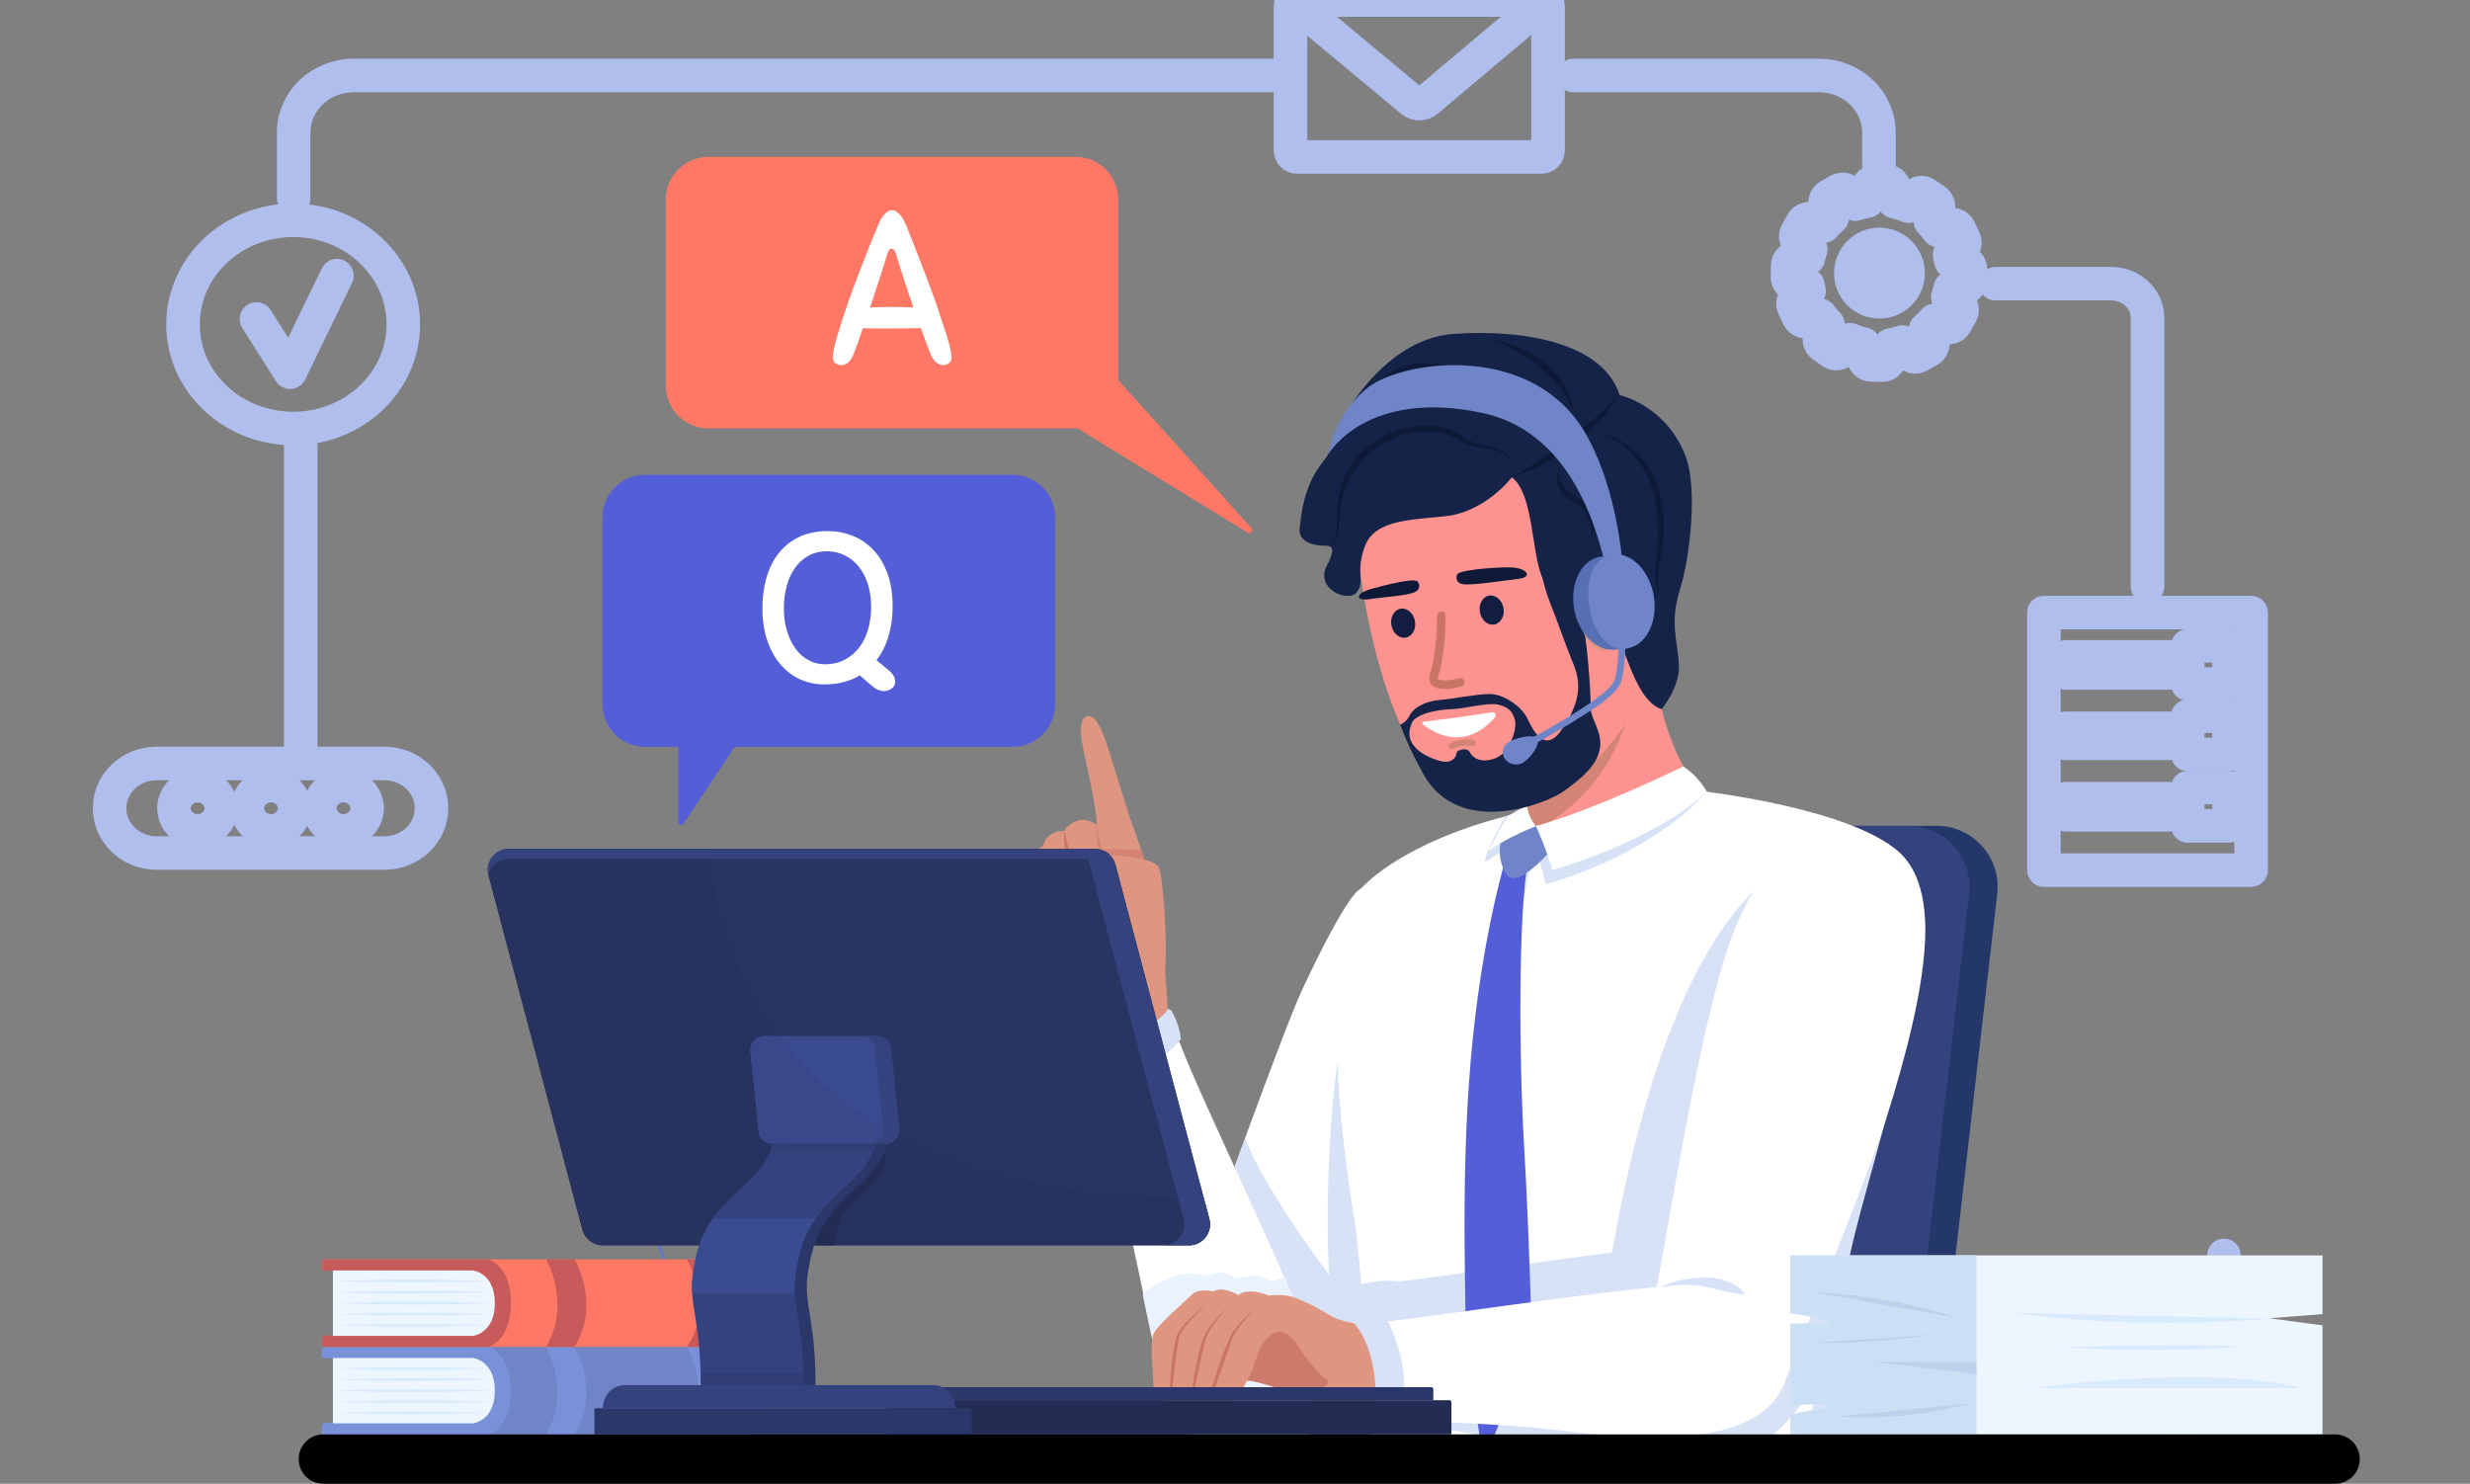 <svg width="586" height="352" viewBox="0 0 586 352" fill="none" xmlns="http://www.w3.org/2000/svg">
<rect x="0" y="0" width="586" height="352" fill="#808080" stroke="none"/>
<g clip-path="url(#clip0_669_4419)">
<path fill-rule="evenodd" clip-rule="evenodd" d="M365.749 37.229H307.682C306.844 37.229 306.169 36.553 306.169 35.715V1.513C306.169 0.676 306.844 0 307.682 0H365.749C366.587 0 367.262 0.676 367.262 1.513V35.715C367.262 36.553 366.587 37.229 365.749 37.229Z" stroke="#AFBEED" stroke-width="7.959" stroke-miterlimit="10" stroke-linecap="round" stroke-linejoin="round"/>
<path d="M307.362 0.976L334.931 23.927C335.969 24.796 337.498 24.796 338.536 23.927L365.83 0.953" stroke="#AFBEED" stroke-width="7.959" stroke-miterlimit="10" stroke-linecap="round" stroke-linejoin="round"/>
<path fill-rule="evenodd" clip-rule="evenodd" d="M95.684 76.961C95.684 90.606 83.986 101.661 69.548 101.661C55.12 101.661 43.421 90.606 43.421 76.961C43.421 63.317 55.12 52.262 69.548 52.262C83.986 52.262 95.684 63.317 95.684 76.961Z" stroke="#AFBEED" stroke-width="7.959" stroke-miterlimit="10" stroke-linecap="round" stroke-linejoin="round"/>
<path d="M60.842 75.677L68.82 88.299L79.934 65.389" stroke="#AFBEED" stroke-width="7.959" stroke-miterlimit="10" stroke-linecap="round" stroke-linejoin="round"/>
<path fill-rule="evenodd" clip-rule="evenodd" d="M91.238 202.37H37.128C30.988 202.37 26 197.619 26 191.751C26 185.882 30.988 181.131 37.128 181.131H91.238C97.391 181.131 102.366 185.882 102.366 191.751C102.366 197.619 97.391 202.37 91.238 202.37Z" stroke="#AFBEED" stroke-width="7.959" stroke-miterlimit="10" stroke-linecap="round" stroke-linejoin="round"/>
<path fill-rule="evenodd" clip-rule="evenodd" d="M69.911 191.75C69.911 194.707 67.403 197.12 64.307 197.12C61.203 197.12 58.694 194.707 58.694 191.75C58.694 188.782 61.203 186.381 64.307 186.381C67.403 186.381 69.911 188.782 69.911 191.75Z" stroke="#AFBEED" stroke-width="7.959" stroke-miterlimit="10" stroke-linecap="round" stroke-linejoin="round"/>
<path fill-rule="evenodd" clip-rule="evenodd" d="M52.49 191.75C52.49 194.707 49.972 197.12 46.882 197.12C43.791 197.12 41.273 194.707 41.273 191.75C41.273 188.782 43.791 186.381 46.882 186.381C49.972 186.381 52.49 188.782 52.49 191.75Z" stroke="#AFBEED" stroke-width="7.959" stroke-miterlimit="10" stroke-linecap="round" stroke-linejoin="round"/>
<path fill-rule="evenodd" clip-rule="evenodd" d="M87.093 191.75C87.093 194.707 84.585 197.12 81.489 197.12C78.385 197.12 75.876 194.707 75.876 191.75C75.876 188.782 78.385 186.381 81.489 186.381C84.585 186.381 87.093 188.782 87.093 191.75Z" stroke="#AFBEED" stroke-width="7.959" stroke-miterlimit="10" stroke-linecap="round" stroke-linejoin="round"/>
<path fill-rule="evenodd" clip-rule="evenodd" d="M534.075 206.427H484.914V145.334H534.075V206.427Z" stroke="#AFBEED" stroke-width="7.959" stroke-miterlimit="10" stroke-linecap="round" stroke-linejoin="round"/>
<path fill-rule="evenodd" clip-rule="evenodd" d="M528.824 162.277H519.04V153.209H528.824V162.277Z" stroke="#AFBEED" stroke-width="7.959" stroke-miterlimit="10" stroke-linecap="round" stroke-linejoin="round"/>
<path fill-rule="evenodd" clip-rule="evenodd" d="M514.506 159.652H490.164V155.834H514.506V159.652Z" stroke="#AFBEED" stroke-width="7.959" stroke-miterlimit="10" stroke-linecap="round" stroke-linejoin="round"/>
<path fill-rule="evenodd" clip-rule="evenodd" d="M528.824 178.983H519.04V169.914H528.824V178.983Z" stroke="#AFBEED" stroke-width="7.959" stroke-miterlimit="10" stroke-linecap="round" stroke-linejoin="round"/>
<path fill-rule="evenodd" clip-rule="evenodd" d="M514.506 176.357H490.164V172.777H514.506V176.357Z" stroke="#AFBEED" stroke-width="7.959" stroke-miterlimit="10" stroke-linecap="round" stroke-linejoin="round"/>
<path fill-rule="evenodd" clip-rule="evenodd" d="M528.824 195.928H519.04V186.859H528.824V195.928Z" stroke="#AFBEED" stroke-width="7.959" stroke-miterlimit="10" stroke-linecap="round" stroke-linejoin="round"/>
<path fill-rule="evenodd" clip-rule="evenodd" d="M514.506 193.301H490.164V189.482H514.506V193.301Z" stroke="#AFBEED" stroke-width="7.959" stroke-miterlimit="10" stroke-linecap="round" stroke-linejoin="round"/>
<path fill-rule="evenodd" clip-rule="evenodd" d="M446.613 86.629C446.599 86.629 446.582 86.629 446.568 86.629L443.843 86.56C443.365 86.549 442.919 86.342 442.59 85.999C442.258 85.643 442.077 85.184 442.086 84.691L442.167 81.653C441.039 81.401 439.943 81.045 438.896 80.575L437.184 83.098C436.91 83.499 436.5 83.774 436.02 83.866C435.555 83.958 435.063 83.855 434.664 83.579L432.428 82.043C431.607 81.481 431.393 80.346 431.951 79.52L433.684 76.964C433.023 76.31 432.419 75.588 431.882 74.831L429.099 76.138C428.655 76.345 428.164 76.368 427.708 76.196C427.264 76.035 426.899 75.703 426.694 75.255L425.541 72.79C425.336 72.343 425.314 71.85 425.484 71.391C425.644 70.945 425.975 70.578 426.419 70.371L429.202 69.064C429.08 68.583 428.977 68.097 428.894 67.608L425.827 67.539C424.823 67.516 424.038 66.691 424.059 65.682L424.116 62.953C424.14 61.956 424.971 61.153 425.963 61.176L429.02 61.245C429.168 60.545 429.362 59.846 429.591 59.17L426.932 57.645C426.51 57.404 426.214 57.014 426.09 56.544C425.963 56.074 426.021 55.592 426.259 55.168L427.605 52.795C427.846 52.371 428.233 52.072 428.701 51.946C429.168 51.82 429.646 51.878 430.068 52.118L432.703 53.632C433.318 52.91 433.979 52.233 434.698 51.614L433.204 48.965C432.715 48.094 433.023 46.982 433.889 46.489L436.249 45.147C436.671 44.907 437.161 44.849 437.628 44.975C438.096 45.102 438.485 45.411 438.712 45.835L440.182 48.438C441.117 48.117 442.077 47.865 443.046 47.704L443.124 44.723C443.148 43.726 443.981 42.935 444.983 42.958L447.697 43.026C448.176 43.038 448.62 43.233 448.952 43.588C449.293 43.944 449.465 44.402 449.453 44.884L449.374 47.83C450.525 48.071 451.642 48.438 452.715 48.908L454.357 46.477C454.629 46.076 455.04 45.812 455.52 45.721C455.999 45.629 456.477 45.732 456.877 46.007L459.111 47.544C459.944 48.106 460.149 49.24 459.591 50.066L457.961 52.474C458.643 53.162 459.271 53.895 459.829 54.675L462.452 53.448C463.354 53.024 464.426 53.414 464.848 54.32L465.998 56.796C466.421 57.702 466.032 58.791 465.132 59.215L462.521 60.442C462.65 60.947 462.758 61.459 462.841 61.979L465.724 62.047C466.204 62.047 466.648 62.254 466.979 62.598C467.321 62.953 467.492 63.412 467.492 63.893L467.423 66.633C467.414 67.62 466.602 68.411 465.621 68.411C465.607 68.411 465.595 68.411 465.588 68.411L462.691 68.342C462.533 69.064 462.338 69.786 462.087 70.497L464.607 71.942C465.03 72.183 465.325 72.573 465.452 73.043C465.588 73.501 465.519 73.994 465.28 74.418L463.934 76.792C463.445 77.663 462.338 77.961 461.471 77.468L458.93 76.001C458.302 76.734 457.617 77.422 456.877 78.042L458.336 80.61C458.577 81.034 458.631 81.527 458.495 81.997C458.371 82.467 458.073 82.857 457.653 83.098L455.29 84.439C454.424 84.932 453.319 84.623 452.828 83.751L451.358 81.149C450.422 81.47 449.465 81.699 448.496 81.859L448.415 84.864C448.394 85.849 447.582 86.629 446.613 86.629Z" stroke="#AFBEED" stroke-width="7.959" stroke-miterlimit="10" stroke-linecap="round" stroke-linejoin="round"/>
<path fill-rule="evenodd" clip-rule="evenodd" d="M445.89 71.593C442.136 71.593 439.094 68.55 439.094 64.797C439.094 61.045 442.136 57.99 445.89 57.99C449.642 57.99 452.696 61.045 452.696 64.797C452.696 68.55 449.642 71.593 445.89 71.593Z" stroke="#AFBEED" stroke-width="7.959" stroke-miterlimit="10" stroke-linecap="round" stroke-linejoin="round"/>
<path d="M448.162 58.707L443.628 71.117" stroke="#AFBEED" stroke-width="7.959" stroke-miterlimit="10" stroke-linecap="round" stroke-linejoin="round"/>
<path d="M71.342 105.004V177.075" stroke="#AFBEED" stroke-width="7.959" stroke-miterlimit="10" stroke-linecap="round" stroke-linejoin="round" stroke-dasharray="289.84 305.76"/>
<path d="M69.672 47.015V31.447C69.672 23.956 76.065 17.9 83.943 17.9H303.544" stroke="#AFBEED" stroke-width="7.959" stroke-miterlimit="10" stroke-linecap="round" stroke-linejoin="round" stroke-dasharray="289.84 305.76"/>
<path d="M373.229 17.9H431.517C439.397 17.9 445.776 23.964 445.776 31.466V39.14" stroke="#AFBEED" stroke-width="7.959" stroke-miterlimit="10" stroke-linecap="round" stroke-linejoin="round" stroke-dasharray="289.84 305.76"/>
<path d="M473.459 67.299H500.901C505.643 67.299 509.494 70.944 509.494 75.437V139.131" stroke="#AFBEED" stroke-width="7.959" stroke-miterlimit="10" stroke-linecap="round" stroke-linejoin="round" stroke-dasharray="289.84 305.76"/>
<path d="M517.369 339.591V327.537C517.369 324.805 519.667 322.59 522.495 322.59C525.333 322.59 527.631 320.385 527.631 317.652V297.828" stroke="#AFBEED" stroke-width="7.959" stroke-miterlimit="10" stroke-linecap="round" stroke-linejoin="round"/>
<path fill-rule="evenodd" clip-rule="evenodd" d="M134.344 243.896C141.709 255.872 147.145 268.978 152.135 282.03C159.705 302.474 165.528 323.778 169.902 345.082C164.9 324.511 159.192 303.813 151.963 283.872C146.973 270.283 141.504 256.547 134.344 243.896Z" fill="#6279BD"/>
<path fill-rule="evenodd" clip-rule="evenodd" d="M458.194 347.704H347.215L363.373 207.615C364.137 200.956 369.772 195.926 376.456 195.926H459.485C468.124 195.926 474.832 203.476 473.837 212.084L458.194 347.704Z" fill="#243769"/>
<path fill-rule="evenodd" clip-rule="evenodd" d="M451.484 347.704H340.295L356.494 207.615C357.26 200.956 362.892 195.926 369.589 195.926H452.778C461.433 195.926 468.151 203.476 467.156 212.084L451.484 347.704Z" fill="#34427D"/>
<path fill-rule="evenodd" clip-rule="evenodd" d="M355.799 245.452C353.568 250.506 349.107 261.381 343.755 273.998C338.266 286.89 331.849 301.581 325.892 313.704C325.517 314.468 325.147 315.22 324.782 315.962C320.196 325.13 315.952 332.567 312.728 336.223C308.13 341.401 300.319 345.413 293.651 344.461C283.323 342.972 276.588 328.832 279.344 318.518C280.122 315.63 281.323 311.7 282.855 307.034C286.136 297.054 290.952 283.704 296.396 269.906C303.362 252.26 311.378 233.878 318.57 220.941C334.011 193.162 355.365 207.018 355.365 207.018C365.92 214.776 362.238 230.911 355.799 245.452Z" fill="#DE9681"/>
<path fill-rule="evenodd" clip-rule="evenodd" d="M343.875 274.009C337.997 287.7 331.057 303.443 324.752 315.965C324.211 308.528 322.688 295.033 322.24 287.482C321.352 272.667 322.595 239.121 322.595 239.121L343.875 274.009Z" fill="#D38475"/>
<path fill-rule="evenodd" clip-rule="evenodd" d="M325.976 313.566C325.976 313.566 325.957 313.612 325.919 313.705C325.544 314.468 325.174 315.22 324.809 315.962C320.22 325.129 315.974 332.567 312.748 336.223C308.147 341.402 300.331 345.413 293.661 344.461C283.328 342.972 276.586 328.83 279.345 318.518C280.123 315.631 281.323 311.7 282.858 307.035C286.141 297.054 290.96 283.705 296.406 269.906C299.701 281.17 302.894 292.298 305.333 302.507C307.987 302.612 322.406 313.039 325.976 313.566Z" fill="#D38475"/>
<path fill-rule="evenodd" clip-rule="evenodd" d="M364.464 225.271C363.686 231.724 347.984 277.532 340.419 292.118C326.663 318.672 311.466 338.224 310.261 340.546C299.866 340.202 288.015 332.971 284.301 326.623C281.206 321.349 281.034 310.859 283.671 302.162C287.58 291.545 304.474 244.377 308.886 234.915C319.318 212.606 322.32 211.189 322.32 211.189C339.008 197.71 354 203.695 354 203.695C360.477 206.153 365.658 215.305 364.464 225.271Z" fill="white"/>
<path fill-rule="evenodd" clip-rule="evenodd" d="M320.225 235.064C320.225 235.064 310.428 273.861 317.662 330.045C323.585 321.363 332.228 308.049 340.385 292.208C343.015 287.096 346.638 278.164 350.272 268.429C350.351 268.086 350.442 267.778 350.556 267.48L320.225 235.064Z" fill="#D7E2F7"/>
<path fill-rule="evenodd" clip-rule="evenodd" d="M310.292 340.545C311.106 338.977 318.323 329.515 327.169 315.351C321.053 312.206 298.716 280.557 295.444 269.906C290.409 283.602 285.555 297.078 283.674 302.159C281.035 310.855 281.206 321.346 284.304 326.62C288.022 332.97 299.885 340.201 310.292 340.545Z" fill="#D7E2F7"/>
<path fill-rule="evenodd" clip-rule="evenodd" d="M312.609 332.491C312.597 333.706 312.347 334.908 311.891 336.009C307.545 347.294 283.063 347.237 280.108 333.142C279.07 329.272 277.485 323.506 275.614 316.642C274.691 313.263 273.698 309.619 272.672 305.803C266.093 281.306 258.11 249.977 257.745 238.016C257.117 217.218 270.016 220.908 275.774 236.584C281.533 252.259 291.568 276.665 296.279 287.962C298.753 293.909 301.183 299.112 303.474 304.154C305.846 309.357 308.07 314.375 310.032 319.828C310.578 321.399 311.07 322.945 311.492 324.539C312.163 327.138 312.654 329.809 312.609 332.491Z" fill="#DE9681"/>
<path fill-rule="evenodd" clip-rule="evenodd" d="M312.61 332.503C312.598 333.715 312.346 334.918 311.89 336.016C307.527 347.292 282.949 347.235 279.985 333.155C278.942 329.286 277.351 323.528 275.475 316.671C274.547 313.295 273.551 309.655 272.521 305.842C275.807 303.68 280.498 301.572 283.727 302.317C288.159 303.336 289.166 300.062 293.046 303.508C293.046 303.508 298.335 301.367 301.356 304.057C301.356 304.057 302.146 304.057 303.439 304.195C305.821 309.39 308.055 314.404 310.023 319.853C310.572 321.423 311.064 322.967 311.489 324.559C312.164 327.157 312.656 329.823 312.61 332.503Z" fill="#D38475"/>
<path fill-rule="evenodd" clip-rule="evenodd" d="M245.314 208.417C245.314 208.417 247.825 217.498 250.45 221.741C253.087 225.993 256.629 236.234 257.774 243.491C258.92 250.748 276.94 253.834 277.054 239.718C276.858 235.179 276.114 227.633 275.909 221.59C275.701 215.548 270.601 200.988 268.916 196.366C267.232 191.757 263.919 180.669 262.702 176.932C261.475 173.194 260.089 169.949 258.335 169.914C256.571 169.88 255.734 172.208 257.189 178.64C258.657 185.073 260.604 194.864 260.113 195.654C259.631 196.459 245.589 206.25 245.314 208.417Z" fill="#DE9681"/>
<path fill-rule="evenodd" clip-rule="evenodd" d="M275.898 221.531C275.748 217.071 272.882 207.96 270.71 201.674C267.508 201.504 257.234 201.037 255.27 202.039C252.924 203.215 252.464 205.895 255.998 208.017C259.535 210.138 263.105 210.377 263.384 211.083C263.673 211.78 261.291 214.871 261.904 219.627C262.515 224.371 264.331 228.524 268.515 231.488C270.328 232.764 273.414 231.282 276.338 229.197C276.154 226.595 275.98 223.937 275.898 221.531Z" fill="#D38475"/>
<path fill-rule="evenodd" clip-rule="evenodd" d="M251.52 218.836C256.168 219.27 261.473 222.843 261.543 227.904C261.044 227.184 260.703 226.301 260.204 225.568C257.743 221.48 255.658 220.232 251.52 218.836Z" fill="#D38475"/>
<path fill-rule="evenodd" clip-rule="evenodd" d="M259.982 195.689C259.504 196.494 245.587 206.292 245.314 208.462C245.314 208.462 247.804 217.549 250.405 221.795C250.562 222.062 250.727 222.351 250.894 222.656C251.417 222.048 251.927 221.119 252.063 219.719C252.063 219.719 257.471 221.59 257.108 215.208C257.108 215.208 261.561 215.437 261.969 209.54C262.389 203.653 259.982 195.689 259.982 195.689Z" fill="#D38475"/>
<path fill-rule="evenodd" clip-rule="evenodd" d="M260.039 195.586C260.039 195.586 257.87 193.808 255.402 194.794C252.935 195.791 252.534 197.132 252.534 197.132C252.534 197.132 248.331 196.858 247.518 200.61C247.518 200.61 244.348 202.547 244.143 205.862C243.926 209.189 245.417 218.539 247.358 220.637C249.295 222.737 250.708 218.653 250.732 216.978C250.732 216.978 252.109 218.711 253.923 217.964C255.725 217.207 255.472 210.451 255.472 210.451C255.472 210.451 255.863 213.869 257.779 213.492C259.696 213.112 260.925 209.58 260.82 206.058C260.717 202.547 260.039 195.586 260.039 195.586Z" fill="#DE9681"/>
<path fill-rule="evenodd" clip-rule="evenodd" d="M256.02 208.089C257.571 209.024 259.12 209.602 260.401 210.007C260.705 208.84 260.857 207.521 260.821 206.191C260.786 204.895 260.669 203.127 260.53 201.416C258.118 201.461 256.068 201.624 255.287 202.029C252.92 203.22 252.455 205.936 256.02 208.089Z" fill="#D38475"/>
<path fill-rule="evenodd" clip-rule="evenodd" d="M252.531 197.121C253.436 201.059 254.958 206.548 255.576 210.485C253.496 206.388 252.176 201.715 252.531 197.121Z" fill="#C97565"/>
<path fill-rule="evenodd" clip-rule="evenodd" d="M247.465 200.701C248.778 206.08 249.909 211.471 250.804 216.929C248.551 211.822 247.393 206.24 247.465 200.701Z" fill="#C97565"/>
<path fill-rule="evenodd" clip-rule="evenodd" d="M270.053 233.542C270.053 233.542 264.373 227.451 263.411 221.187C262.447 214.923 266.048 210.412 265.43 209.415C264.798 208.429 256.973 208.887 254.839 205.136C254.221 204.148 254.472 202.153 261.803 202.704C269.136 203.243 273.771 204.033 274.826 205.63C275.88 207.224 277.086 223.113 276.351 230.926C275.618 238.739 271.406 235.16 270.053 233.542Z" fill="#DE9681"/>
<path fill-rule="evenodd" clip-rule="evenodd" d="M260.109 254.453L279.819 247.234C285.819 263.166 311.208 314.103 312.671 324.519C314.122 334.934 312.26 344.22 299.543 346.847C282.883 350.274 275.867 329.829 272.576 313.212C271.478 307.673 261.138 259.935 260.109 254.453Z" fill="white"/>
<path fill-rule="evenodd" clip-rule="evenodd" d="M299.482 346.85C312.256 344.229 314.127 334.965 312.669 324.572C312.175 321.062 308.939 312.96 304.648 303.149C303.145 303.49 301.446 304.049 301.446 304.049C298.415 301.371 293.112 303.502 293.112 303.502C289.223 300.073 288.213 303.33 283.769 302.316C280.958 301.679 275.875 302.956 271.088 307.091C271.742 310.11 272.212 312.344 272.396 313.291C275.701 329.87 282.748 350.269 299.482 346.85Z" fill="#EBF2FF"/>
<path fill-rule="evenodd" clip-rule="evenodd" d="M259.533 255.054C258.646 254.56 257.037 247.959 258.655 246.676C258.884 246.492 263.662 246.642 269.031 244.785C272.325 243.65 275.494 241.943 277.16 239.363C277.353 239.33 277.887 239.695 277.99 239.879C278.503 240.831 279.906 243.523 280.157 246.504C280.157 246.504 277.374 250.425 272.303 252.887C268.778 254.596 262.225 256.555 259.533 255.054Z" fill="#D7E2F7"/>
<path fill-rule="evenodd" clip-rule="evenodd" d="M309.245 313.34C313.259 318.573 316.86 327.028 312.61 332.909L312.349 332.83C311.76 329.343 311.913 326.394 311.805 323C311.488 319.776 310.543 316.531 309.032 313.476L309.245 313.34Z" fill="#C9D7F2"/>
<path fill-rule="evenodd" clip-rule="evenodd" d="M430.877 193.681C425.713 191.636 414.422 189.863 409.42 189.187C390.446 186.648 375.471 189.724 357.871 195.499C346.101 199.365 333.472 203.129 327.976 211.35C318.334 225.793 324.081 260.49 327.195 276.534C330.3 292.578 333.369 326.243 335.063 334.856C335.977 339.521 347.828 345.285 362.221 348.898C362.278 348.898 362.336 348.874 362.393 348.874C372.71 348.864 383.014 348.475 393.331 348.234C399.092 348.086 404.829 348.246 410.563 348.43C423.527 343.717 433.75 335.188 435.158 322.217C437.301 302.641 441.1 274.555 446.026 257.401C450.937 240.248 458.381 204.625 430.877 193.681Z" fill="#DE9681"/>
<path fill-rule="evenodd" clip-rule="evenodd" d="M359.979 175.487C359.979 175.487 363.998 192.679 361.723 201.377C359.437 210.064 373.577 212.415 382.123 210.661C390.669 208.907 405.45 205.64 404.956 195.051C404.543 186.066 398.627 185.446 394.205 168.221C393.413 165.149 392.666 161.551 392.012 157.287C388.635 135.225 353.34 154.399 359.979 175.487Z" fill="#FC9391"/>
<path fill-rule="evenodd" clip-rule="evenodd" d="M362.27 197.838C363.071 188.727 359.974 175.449 359.974 175.449C354.728 158.725 375.789 143.204 386.373 148.561C387.229 150.919 387.938 153.632 388.475 156.734C388.75 158.348 387.411 186.873 362.27 197.838Z" fill="#D38475"/>
<path fill-rule="evenodd" clip-rule="evenodd" d="M326.155 347.228H440.693C441.332 332.441 436.612 314.128 437.686 303.907C439.034 291.044 450.432 259.397 451.792 242.606C453.152 225.803 452.649 207.778 448.191 200.325C433.994 190.677 400.798 187.336 400.798 187.336C395.493 190.77 363.591 197.397 362.515 196.228C361.441 195.051 361.522 192.646 361.522 192.646C336.796 198.082 325.353 207.995 323.32 210.444C311.603 232.351 319.867 279.677 321.49 290.435C322.817 299.248 325.193 333.012 326.155 347.228Z" fill="white"/>
<path fill-rule="evenodd" clip-rule="evenodd" d="M404.967 187.769C402.051 187.068 400.688 185.426 400.688 185.426C395.381 188.872 363.655 197.372 362.581 196.201C361.505 195.017 361.689 192.354 361.689 192.354C359.732 192.778 358.93 193.215 357.124 193.661C356.746 194.306 352.513 201.773 352.227 204.563C352.227 204.563 359.973 199.441 362.226 199.188C364.469 198.947 366.688 209.768 366.688 209.768C366.688 209.768 390.713 203.737 404.967 187.769Z" fill="#D7E2F7"/>
<path fill-rule="evenodd" clip-rule="evenodd" d="M431.14 315.085C432.529 324.569 431.959 337.46 422.069 347.228H440.664C441.302 332.449 436.598 314.147 437.667 303.933C439.013 291.075 450.372 259.448 451.728 242.666C453.083 225.875 452.854 212.926 448.423 205.466C446.953 203.934 445.165 202.493 443.263 201.178C425.694 208.397 410.664 222.763 410.664 222.763C405.97 244.017 426.799 265.051 429.909 283.458C431.448 293.982 429.909 299.506 431.14 315.085Z" fill="#D7E2F7"/>
<path fill-rule="evenodd" clip-rule="evenodd" d="M353.587 347.227H359.727C359.448 338.64 359.646 330.488 359.634 322.785C359.622 309.275 357.785 277.929 357.646 259.36C357.506 240.803 360.085 221.833 362.154 209.961C363.288 203.527 365.357 198.754 367.023 195.73C364.445 196.234 362.732 196.441 362.503 196.189C362.085 195.73 361.842 195.1 361.691 194.494C359.959 197.322 357.346 202.577 356.026 210.121C353.945 221.981 351.368 240.951 351.518 259.52C351.656 278.089 353.494 309.435 353.506 322.945C353.506 330.603 353.31 338.709 353.587 347.227Z" fill="#D7E2F7"/>
<path fill-rule="evenodd" clip-rule="evenodd" d="M382.708 295.644C382.627 295.999 382.491 296.524 382.329 297.2C373.855 298.207 363.951 299.615 355.052 300.896C345.936 302.201 337.301 303.438 331.92 303.987C328.417 303.528 325.038 304.182 323.63 304.514C323.591 304.528 323.548 304.54 323.503 304.547C323.274 304.526 323.09 304.49 322.873 304.457C323.732 314.301 324.66 326.877 325.369 336.848C326.319 336.779 327.271 336.7 328.221 336.562C330.008 337.098 331.953 337.34 333.638 337.363V337.375C336.891 337.888 341.561 338.748 346.738 339.685C353.885 340.991 361.97 342.468 368.633 343.487C374.027 344.31 382.467 345.592 391.216 345.592C403.034 345.592 416.491 350.033 428.996 330.736C432.638 325.894 434.435 316.544 437.699 308.977C437.642 307.17 437.663 305.488 437.826 303.987C439.176 291.121 450.593 259.475 451.956 242.684C453.33 225.883 453.089 212.925 448.634 205.462C441.694 198.217 402.039 188.58 382.708 295.644Z" fill="#D7E2F7"/>
<path fill-rule="evenodd" clip-rule="evenodd" d="M357.751 201.893C357.751 201.893 351.497 221.294 348.907 251.743C346.308 282.192 348.084 311.85 347.626 319.955L352.024 346.511C352.024 346.511 361.577 323.983 363.443 317.86C363.443 317.86 362.78 291.888 361.577 271.672C360.386 251.445 360.167 216.681 362.539 204.136L357.751 201.893Z" fill="#545ED8"/>
<path fill-rule="evenodd" clip-rule="evenodd" d="M357.105 196.353C357.105 196.353 354.095 201.87 357.241 207.24C360.114 212.168 370.364 198.88 370.364 198.88L364.472 195.926L357.105 196.353Z" fill="#6F85C7"/>
<path fill-rule="evenodd" clip-rule="evenodd" d="M364.398 196.015C364.398 196.015 357.618 198.559 353.182 201.893C353.182 201.893 356.088 195.982 357.802 193.574C357.802 193.574 360.663 191.799 362.307 191.154C362.307 191.154 362.272 193.245 364.398 196.015Z" fill="white"/>
<path fill-rule="evenodd" clip-rule="evenodd" d="M364.397 195.956C364.397 195.956 366.913 201.448 368.256 206.428C368.256 206.428 391.956 199.875 404.967 187.876C404.967 187.876 402.991 184.139 399.352 181.848C399.352 181.848 378.303 192.171 364.397 195.956Z" fill="white"/>
<path fill-rule="evenodd" clip-rule="evenodd" d="M349.486 87.749C349.486 87.749 321.648 94.582 321.682 120.515C321.727 146.448 332.993 191.354 352.14 191.858C371.425 192.364 386.075 175.373 392.927 158.05C400.131 139.81 399.938 118.302 391.051 103.628C383.273 90.799 371.401 82.498 349.486 87.749Z" fill="#FC9391"/>
<path fill-rule="evenodd" clip-rule="evenodd" d="M356.692 144.219C357.035 146.11 356.064 147.875 354.523 148.16C352.981 148.433 351.449 147.135 351.108 145.244C350.752 143.353 351.723 141.588 353.265 141.315C354.807 141.03 356.339 142.328 356.692 144.219Z" fill="#121D3F"/>
<path fill-rule="evenodd" clip-rule="evenodd" d="M335.692 147.335C336.035 149.225 335.064 150.978 333.523 151.263C331.981 151.547 330.449 150.238 330.108 148.348C329.752 146.458 330.723 144.704 332.265 144.42C333.807 144.135 335.339 145.444 335.692 147.335Z" fill="#121D3F"/>
<path fill-rule="evenodd" clip-rule="evenodd" d="M345.161 163.214C343.393 163.549 340.875 163.757 339.718 162.521C339.276 162.047 338.844 161.203 339.288 159.817C341.023 154.363 340.966 146.205 340.966 146.124C340.954 145.558 341.398 145.096 341.951 145.096C342.507 145.084 342.961 145.535 342.961 146.101C342.973 146.448 343.042 154.675 341.192 160.452C341.159 160.568 341.044 160.972 341.159 161.099C341.679 161.654 344.221 161.434 346.182 160.88C346.715 160.73 347.271 161.053 347.419 161.596C347.567 162.139 347.249 162.694 346.715 162.844C346.376 162.948 345.82 163.087 345.161 163.214Z" fill="#C97565"/>
<path fill-rule="evenodd" clip-rule="evenodd" d="M337.741 171.226C340.323 170.912 348.225 169.937 354.036 168.973C354.683 168.857 355.105 169.623 354.683 170.134C352.33 172.957 346.235 178.346 337.572 171.865C337.321 171.679 337.424 171.261 337.741 171.226Z" fill="white"/>
<path fill-rule="evenodd" clip-rule="evenodd" d="M344.333 177.789C344.07 177.777 343.831 177.634 343.707 177.373C343.536 177.005 343.683 176.565 344.037 176.375C344.151 176.315 346.896 174.937 349.526 175.567C349.912 175.662 350.151 176.054 350.06 176.458C349.969 176.862 349.592 177.111 349.206 177.016C347.065 176.506 344.686 177.705 344.664 177.717C344.55 177.765 344.447 177.789 344.333 177.789Z" fill="#D38475"/>
<path fill-rule="evenodd" clip-rule="evenodd" d="M345.65 136.413C345.65 136.413 345.056 137.943 346.693 138.515C348.332 139.086 356.85 137.726 360.334 137.315C363.806 136.904 362.26 134.619 358.11 134.596C354.487 134.573 345.662 135.224 345.65 136.413Z" fill="#0D1936"/>
<path fill-rule="evenodd" clip-rule="evenodd" d="M336.386 138.059C336.386 138.059 337.362 139.341 335.954 140.318C334.532 141.296 328.406 141.611 324.974 142.139C321.54 142.667 321.404 140.813 325.371 139.7C328.817 138.734 336.057 136.924 336.386 138.059Z" fill="#0D1936"/>
<path fill-rule="evenodd" clip-rule="evenodd" d="M379.578 177.578C378.936 181.546 375.22 184.668 370.987 187.71C366.767 190.751 346.251 198.779 337.753 183.754C334.176 177.418 332.181 171.952 332.181 171.952C332.181 171.952 333.636 171.38 334.441 169.734C335.231 168.098 337.822 166.383 341.435 166.086C345.036 165.777 350.196 164.668 353.408 164.645C356.606 164.634 360.954 167.47 362.41 170.545C363.865 173.61 366.572 178.836 370.528 173.096C374.485 167.355 375.414 162.712 373.373 157.773C371.333 152.833 369.669 147.778 367.765 143.033C365.873 138.298 365.242 133.404 365.242 133.404C365.242 133.404 372.581 136.217 374.624 143.284C376.676 150.363 377.444 165.525 377.399 168.007C377.351 170.477 380.22 173.599 379.578 177.578ZM359.372 170.626C358.787 168.716 357.844 167.778 355.542 167.184C353.236 166.589 347.387 168.098 345.001 168.201C336.584 168.544 335.14 171.14 335.14 171.14C331.963 177.418 339.669 180.082 342.032 180.62C344.406 181.145 345.437 179.636 345.507 178.916C345.54 178.504 345.805 178.138 346.194 178.001C346.824 177.761 347.42 177.761 347.845 177.818C348.201 177.864 348.511 178.081 348.671 178.401C350.184 181.432 354.761 180.62 356.711 178.607C358.739 176.492 359.945 172.535 359.372 170.626Z" fill="#142347"/>
<path fill-rule="evenodd" clip-rule="evenodd" d="M358.69 113.234C358.69 113.234 352.366 121.568 342.701 122.494C333.036 123.408 325.798 123.694 323.669 129.97C321.552 136.234 323.898 137.698 321.953 140.418C320.008 143.151 311.808 139.744 314.818 134.12C315.994 131.902 316.968 129.444 314.601 129.478C311.625 129.513 308.057 128.598 308.331 125.443C309.51 111.668 315.137 109.393 315.526 106.684C316.269 101.414 327.604 80.414 344.839 79.213C362.076 78.001 380.433 81.579 384.254 93.731C384.254 93.731 395.358 96.166 399.921 108.272C402.815 115.943 400.94 132.416 398.491 140.133C396.09 147.689 398.057 152.433 398.319 157.738C398.596 163.03 394.227 168.278 394.157 168.243C387.125 165.717 385.282 150.547 381.392 146.774C377.218 142.728 368.377 142.773 365.828 136.806C363.289 130.85 363.826 117.121 358.69 113.234Z" fill="#142347"/>
<path fill-rule="evenodd" clip-rule="evenodd" d="M358.67 113.117C358.67 113.117 373.168 109.831 384.205 93.787C384.205 93.787 372.688 105.628 358.67 113.117Z" fill="#0D1936"/>
<path fill-rule="evenodd" clip-rule="evenodd" d="M315.476 129.585C318.895 126.586 315.11 118.38 320.37 110.689C324.11 105.001 330.582 101.213 337.409 100.961C340.772 100.847 344.421 101.408 347.096 103.639C350.573 106.409 356.907 104.921 358.909 109.636C356.759 105.837 351.852 106.901 348.308 105.482C347.039 105.081 346.056 104.097 344.855 103.548C335.911 99.897 325.024 104.841 320.451 113.035C318.872 115.851 318.22 119.067 317.9 122.26C317.568 124.743 317.752 127.971 315.476 129.585Z" fill="#0D1936"/>
<path fill-rule="evenodd" clip-rule="evenodd" d="M325.022 92.456C332.63 84.53 338.704 85.333 349.116 88.086C352.774 89.118 355.476 91.986 357.831 94.83C361.812 100.186 367.511 98.443 366.709 105.003C366.914 99.005 361.709 100.416 358.347 96.86C354.125 92.696 351.677 89.428 345.271 88.785C335.96 87.684 332.389 86.377 325.022 92.456Z" fill="#0D1936"/>
<path fill-rule="evenodd" clip-rule="evenodd" d="M354.375 80.664C362.983 82.145 372.495 88.492 373.228 97.847C370.367 89.29 362.226 84.242 354.375 80.664Z" fill="#0D1936"/>
<path fill-rule="evenodd" clip-rule="evenodd" d="M369.804 111.207C369.77 120.119 380.898 116.172 377.643 127.912C377.392 125.593 377.495 123.003 375.896 121.16C374.557 119.577 372.457 118.909 371.04 117.416C369.486 115.788 368.975 113.277 369.804 111.207Z" fill="#0D1936"/>
<path fill-rule="evenodd" clip-rule="evenodd" d="M380.387 102.855C385.78 104.366 390.417 108.464 392.708 113.648C393.87 116.247 394.345 119.108 394.569 121.946C394.908 125.689 394.593 129.477 393.849 133.14C393.271 135.829 393.059 138.622 393.837 141.277C392.348 138.278 392.617 134.845 393.035 131.617C393.271 129.351 393.395 127.074 393.295 124.807C393.126 121.557 392.844 118.238 391.772 115.148C389.866 109.677 385.532 105.293 380.387 102.855Z" fill="#0D1936"/>
<path fill-rule="evenodd" clip-rule="evenodd" d="M374.663 145.89C374.663 145.89 372.768 132.733 379.586 132.928C386.414 133.111 385.824 143.045 384.726 149.331C383.641 155.628 376.443 157.682 374.663 145.89Z" fill="#DE9681"/>
<path fill-rule="evenodd" clip-rule="evenodd" d="M382.086 140.977C382.062 140.977 380.764 140.726 379.611 141.709C380.193 139.96 381.1 138.988 381.167 138.919C381.391 138.69 381.391 138.336 381.167 138.107C380.943 137.878 380.585 137.878 380.372 138.107C380.227 138.244 376.9 141.721 378.377 147.759C378.435 147.988 378.626 148.159 378.838 148.194C378.912 148.201 378.986 148.197 379.062 148.182C379.363 148.102 379.554 147.793 379.475 147.484C379.251 146.581 379.151 145.746 379.139 144.98C379.148 144.949 379.155 144.92 379.162 144.889C379.824 141.835 381.659 142.075 381.862 142.11C382.174 142.167 382.465 141.972 382.523 141.652C382.589 141.343 382.387 141.035 382.086 140.977Z" fill="#C97565"/>
<path fill-rule="evenodd" clip-rule="evenodd" d="M315.237 107.617C315.237 107.617 324.289 92.099 351.721 97.972C382.375 104.555 383.027 150.824 383.027 150.824L385.552 150.39C385.552 150.39 387.153 122.69 376.5 103.423C364.293 81.368 334.119 85.265 325.158 91.493C325.158 91.493 316.987 96.91 315.237 107.617Z" fill="#6F85C7"/>
<path fill-rule="evenodd" clip-rule="evenodd" d="M389.818 141.898C390.723 147.687 385.943 153.807 385.943 153.807C385.943 153.807 383.587 154.068 383.356 154.102C378.831 154.739 374.376 150.315 373.414 144.218C372.45 138.122 375.34 132.663 379.865 132.015C380.201 131.969 382.451 131.73 382.451 131.73C382.451 131.73 388.926 136.246 389.818 141.898Z" fill="#576FB3"/>
<path fill-rule="evenodd" clip-rule="evenodd" d="M392.375 141.533C393.334 147.704 390.456 153.22 385.936 153.863C381.428 154.518 378.018 150.014 377.058 143.854C376.087 137.695 377.948 132.201 382.456 131.558C386.976 130.903 391.415 135.373 392.375 141.533Z" fill="#6F85C7"/>
<path fill-rule="evenodd" clip-rule="evenodd" d="M385.451 142.725C385.382 141.715 383.821 141.761 383.857 142.805C383.869 142.943 384.614 157.179 383.019 161.481C381.886 164.578 369.515 171.908 361.477 176.084C360.754 176.439 361.028 177.541 361.809 177.552C362.405 177.529 366.98 174.925 372.61 171.61C377.103 168.719 382.709 165.61 384.523 162.008C386.22 157.42 385.485 143.321 385.451 142.725Z" fill="#6F85C7"/>
<path fill-rule="evenodd" clip-rule="evenodd" d="M364.663 175.255C365.658 176.574 362.897 179.933 361.468 180.853C360.053 181.761 358.096 181.441 357.089 180.132C356.093 178.824 356.447 177.017 357.862 176.097C359.279 175.188 363.668 173.947 364.663 175.255Z" fill="#6F85C7"/>
<path fill-rule="evenodd" clip-rule="evenodd" d="M444.413 199.29C444.413 199.29 425.02 189.78 413.651 219.43C402.282 249.081 393.884 305.42 391.758 322.851C389.644 340.267 409.618 345.486 419.353 330.757C429.089 316.03 449.61 253.694 453.93 238.416C458.237 223.126 459.357 204.851 444.413 199.29Z" fill="#DE9681"/>
<path fill-rule="evenodd" clip-rule="evenodd" d="M423.014 328.957C426.054 321.277 443.749 277.023 446.444 268.68C460.245 226.075 461.638 201.95 441.68 197.922C441.68 197.922 421.713 191.261 410.299 223.784C403.125 244.259 395.722 291.876 392.536 308.185C388.355 328.978 403.65 340.71 423.014 328.957Z" fill="white"/>
<path fill-rule="evenodd" clip-rule="evenodd" d="M403.447 339.591C403.447 339.591 339.12 337.839 319.06 332.546C299 327.253 306.197 315.862 322.819 314.774C339.44 313.674 353.869 311.326 366.011 309.997C385.773 307.808 396.467 303.479 406.829 306.503C422.57 311.109 426.705 339.03 403.447 339.591Z" fill="#DE9681"/>
<path fill-rule="evenodd" clip-rule="evenodd" d="M327.635 314.469C327.635 314.469 319.479 314.571 315.245 311.91C311.012 309.259 307.076 307.608 305.167 307.359C303.256 307.097 300.967 307.359 300.967 307.359C300.967 307.359 296.39 305.231 293.715 307.245C293.715 307.245 290.407 305.026 287.741 306.379C287.741 306.379 284.298 305.458 282.651 307.233C280.992 308.997 274.618 314.185 273.668 316.461C272.731 318.736 273.602 325.699 273.668 328.864C273.75 332.026 277.136 333.073 277.57 332.186C277.57 332.186 280.568 334.188 282.479 332.47C282.479 332.47 284.916 334.336 286.951 332.186C286.951 332.186 288.977 333.209 290.66 333.164C293.576 333.107 295.442 327.907 295.91 327.566C296.39 327.212 303.005 329.114 307.076 330.763C309.479 331.73 313.164 333.231 317.111 334.369C319.856 335.166 324.731 335.372 329.523 334.439C335.909 333.209 327.635 314.469 327.635 314.469Z" fill="#DE9681"/>
<path fill-rule="evenodd" clip-rule="evenodd" d="M307.03 330.749C307.567 330.966 308.171 331.217 308.832 331.477C313.939 331.477 315.237 327.556 315.237 327.556C312.433 326 309.436 321.523 308.422 320.013C307.407 318.49 305.892 316.094 303.475 315.968C301.071 315.843 298.79 320.013 298.79 320.013C298.79 320.013 297.151 325.432 295.907 327.556C296.387 327.205 302.974 329.103 307.03 330.749Z" fill="#CC7A6A"/>
<path fill-rule="evenodd" clip-rule="evenodd" d="M297.338 310.774C295.41 313.056 293.214 315.225 292.162 318.055C290.465 322.792 289.022 327.608 286.919 332.195L286.838 332.171C288.005 326.99 289.761 321.981 291.873 317.12C293.145 314.609 295.305 312.681 297.281 310.717L297.338 310.774Z" fill="#C97565"/>
<path fill-rule="evenodd" clip-rule="evenodd" d="M290.657 310.774C288.881 313.013 286.877 315.227 285.96 317.979C284.784 322.706 284.025 327.525 282.622 332.195L282.543 332.183C283.051 327.057 283.901 321.94 285.61 317.065C286.822 314.633 288.721 312.647 290.6 310.717L290.657 310.774Z" fill="#C97565"/>
<path fill-rule="evenodd" clip-rule="evenodd" d="M285.645 309.829C283.641 312.091 281.225 314.16 279.844 316.879C278.777 321.919 278.641 327.131 277.61 332.192L277.531 332.18C277.531 326.98 277.894 321.725 279.242 316.673C280.727 313.907 283.378 311.919 285.588 309.76L285.645 309.829Z" fill="#C97565"/>
<path fill-rule="evenodd" clip-rule="evenodd" d="M370.419 339.379C355.721 337.577 335.176 337.209 329.606 336.823L327.17 313.739C344.111 311.935 395.449 303.658 405.915 304.868C416.38 306.078 424.926 310.2 424.262 323.17C423.096 345.796 385.13 341.195 370.419 339.379Z" fill="white"/>
<path fill-rule="evenodd" clip-rule="evenodd" d="M332.419 333.828C332.004 334.054 325.546 333.169 325.962 332.885C326.811 332.284 326.661 319.8 321.203 313.913C321.215 313.722 321.709 313.29 321.917 313.245C322.974 312.984 325.938 312.304 328.892 312.803C328.892 312.803 335.223 324.098 332.419 333.828Z" fill="#D7E2F7"/>
<path fill-rule="evenodd" clip-rule="evenodd" d="M394.229 305.128C400.273 302.713 409.368 301.489 414.036 306.921L413.9 307.135C410.382 306.806 407.547 305.933 404.223 305.174C401.025 304.663 397.644 304.732 394.307 305.367L394.229 305.128Z" fill="#D7E2F7"/>
<path fill-rule="evenodd" clip-rule="evenodd" d="M240.233 112.641H153.016C147.455 112.641 142.936 117.168 142.936 122.738V167.081C142.936 172.663 147.455 177.178 153.016 177.178H160.922V194.999C160.922 195.677 161.803 195.951 162.18 195.379L174.32 177.178H240.233C245.806 177.178 250.326 172.663 250.326 167.081V122.738C250.326 117.168 245.806 112.641 240.233 112.641Z" fill="#545ED8"/>
<path fill-rule="evenodd" clip-rule="evenodd" d="M195.545 162.375C193.507 162.375 191.595 161.969 189.81 161.157C188.032 160.345 186.481 159.166 185.154 157.619C183.837 156.079 182.796 154.187 182.03 151.944C181.262 149.707 180.88 147.165 180.88 144.316C180.88 141.636 181.214 139.177 181.88 136.941C182.538 134.704 183.519 132.77 184.822 131.139C186.132 129.516 187.753 128.252 189.683 127.348C191.621 126.452 193.862 126.004 196.406 126.004C198.475 126.004 200.439 126.375 202.303 127.118C204.172 127.868 205.811 128.991 207.221 130.484C208.632 131.97 209.742 133.835 210.553 136.079C211.367 138.316 211.772 140.927 211.772 143.913C211.772 146.349 211.457 148.655 210.83 150.829C210.2 152.997 209.243 154.93 207.956 156.631L210.854 159.02C211.228 159.327 211.577 159.706 211.899 160.158C212.221 160.617 212.381 161.134 212.381 161.708C212.381 162.39 212.109 162.934 211.565 163.34C211.028 163.745 210.386 163.949 209.634 163.949C208.684 163.949 207.684 163.474 206.634 162.524L203.993 160.238C202.835 160.919 201.563 161.444 200.177 161.812C198.783 162.187 197.237 162.375 195.545 162.375ZM195.635 157.596C197.506 157.596 199.139 157.213 200.532 156.447C201.919 155.689 203.071 154.681 203.993 153.426C204.902 152.17 205.582 150.718 206.026 149.072C206.463 147.425 206.68 145.737 206.68 144.006C206.68 141.907 206.401 140.034 205.842 138.388C205.281 136.742 204.527 135.359 203.577 134.241C202.628 133.123 201.525 132.268 200.267 131.679C199.019 131.082 197.683 130.783 196.258 130.783C194.557 130.783 193.07 131.139 191.798 131.851C190.526 132.564 189.457 133.532 188.591 134.758C187.727 135.975 187.075 137.408 186.638 139.054C186.192 140.7 185.97 142.455 185.97 144.316C185.97 146.314 186.228 148.138 186.741 149.784C187.247 151.43 187.932 152.828 188.798 153.977C189.664 155.134 190.691 156.025 191.879 156.654C193.065 157.282 194.318 157.596 195.635 157.596Z" fill="white"/>
<path fill-rule="evenodd" clip-rule="evenodd" d="M296.914 125.323L265.305 90.172V47.303C265.305 41.745 260.788 37.228 255.22 37.228H168.058C162.488 37.228 157.97 41.745 157.97 47.303V91.544C157.97 97.113 162.488 101.618 168.058 101.618H255.22C255.349 101.618 255.478 101.618 255.609 101.618L296.045 126.375C296.721 126.786 297.451 125.917 296.914 125.323Z" fill="#FF7866"/>
<path fill-rule="evenodd" clip-rule="evenodd" d="M220.789 84.03C220.455 83.218 220.092 82.275 219.705 81.202C219.316 80.137 218.906 79.01 218.472 77.823C217.46 77.854 216.395 77.88 215.286 77.903C214.174 77.918 213.045 77.926 211.895 77.926C210.446 77.926 209.133 77.926 207.955 77.926C206.776 77.926 205.692 77.906 204.711 77.869C204.308 79.056 203.919 80.179 203.547 81.237C203.182 82.286 202.826 83.218 202.485 84.03C201.814 85.763 200.841 86.628 199.561 86.628C199.089 86.628 198.64 86.475 198.213 86.169C197.795 85.861 197.585 85.421 197.585 84.847C197.585 84.272 197.686 83.516 197.881 82.582C198.089 81.647 198.352 80.647 198.671 79.582C198.991 78.509 199.337 77.405 199.709 76.271C200.084 75.136 200.437 74.075 200.771 73.087C201.105 72.006 201.585 70.623 202.21 68.936C202.836 67.258 203.501 65.503 204.208 63.672C204.917 61.84 205.625 60.031 206.332 58.246C207.041 56.468 207.68 54.916 208.25 53.59C208.389 53.253 208.556 52.874 208.754 52.452C208.959 52.023 209.207 51.624 209.496 51.256C209.778 50.881 210.098 50.555 210.456 50.279C210.806 50.011 211.2 49.877 211.642 49.877C212.076 49.877 212.479 50.023 212.854 50.314C213.226 50.597 213.558 50.942 213.847 51.348C214.128 51.762 214.379 52.188 214.601 52.624C214.82 53.069 214.997 53.46 215.126 53.797C215.665 55.153 216.283 56.713 216.975 58.476C217.67 60.246 218.362 62.028 219.054 63.821C219.739 65.623 220.386 67.339 220.994 68.971C221.605 70.595 222.092 71.968 222.457 73.087C222.762 74.075 223.109 75.129 223.495 76.248C223.884 77.366 224.247 78.47 224.581 79.559C224.925 80.639 225.206 81.647 225.426 82.582C225.64 83.516 225.746 84.272 225.746 84.847C225.746 85.421 225.536 85.861 225.118 86.169C224.698 86.475 224.254 86.628 223.781 86.628C223.173 86.628 222.617 86.418 222.113 85.996C221.605 85.567 221.164 84.912 220.789 84.03ZM211.849 72.834C212.656 72.834 213.462 72.842 214.269 72.856C215.076 72.88 215.887 72.906 216.701 72.937C216.298 71.749 215.892 70.561 215.479 69.374C215.076 68.186 214.699 67.048 214.35 65.959C213.992 64.879 213.672 63.871 213.391 62.936C213.102 62.001 212.854 61.177 212.649 60.464C212.517 60.028 212.369 59.671 212.202 59.395C212.028 59.127 211.806 58.993 211.539 58.993C211.274 58.993 211.052 59.135 210.878 59.418C210.711 59.709 210.561 60.074 210.432 60.51C210.021 61.905 209.453 63.714 208.73 65.936C208.007 68.158 207.243 70.492 206.434 72.937C207.341 72.906 208.25 72.88 209.164 72.856C210.071 72.842 210.966 72.834 211.849 72.834Z" fill="white"/>
<path fill-rule="evenodd" clip-rule="evenodd" d="M177.561 319.545H77.096C76.686 319.545 76.354 319.877 76.354 320.278V321.502C76.354 321.903 76.686 322.234 77.096 322.234H79.483V337.617H77.096C76.686 337.617 76.354 337.949 76.354 338.35V339.574C76.354 339.987 76.686 340.307 77.096 340.307H177.561C179.32 339.62 182.789 337.307 182.789 329.926C182.789 322.545 179.32 320.244 177.561 319.545Z" fill="#6F85C7"/>
<path fill-rule="evenodd" clip-rule="evenodd" d="M169.769 340.307C176.513 331.081 169.769 319.545 169.769 319.545H162.982C162.982 319.545 169.461 330.818 162.982 340.307H169.769Z" fill="#7991D9"/>
<path fill-rule="evenodd" clip-rule="evenodd" d="M136.335 340.307C142.597 329.95 136.335 319.545 136.335 319.545H129.572C129.572 319.545 135.629 329.926 129.572 340.307H136.335Z" fill="#7991D9"/>
<path fill-rule="evenodd" clip-rule="evenodd" d="M76.354 320.278V321.502C76.354 321.903 76.686 322.234 77.094 322.234H79.478V337.617H77.094C76.686 337.617 76.354 337.949 76.354 338.35V339.574C76.354 339.987 76.686 340.307 77.094 340.307H115.998C117.742 339.62 121.219 337.307 121.219 329.926C121.219 322.545 117.742 320.244 115.998 319.545H77.094C76.686 319.545 76.354 319.877 76.354 320.278Z" fill="#7991D9"/>
<path fill-rule="evenodd" clip-rule="evenodd" d="M78.98 322.172H112.232C112.232 322.172 117.401 322.749 117.401 329.928C117.401 337.106 112.232 337.684 112.232 337.684H78.98V322.172Z" fill="#EDF6FF"/>
<path fill-rule="evenodd" clip-rule="evenodd" d="M79.456 324.679C91.57 324.204 103.855 324.192 115.969 324.679C103.855 325.154 91.57 325.154 79.456 324.679Z" fill="#D9EAFC"/>
<path fill-rule="evenodd" clip-rule="evenodd" d="M79.456 327.355C91.887 326.849 104.492 326.803 116.923 327.24C104.492 327.758 91.887 327.791 79.456 327.355Z" fill="#D9EAFC"/>
<path fill-rule="evenodd" clip-rule="evenodd" d="M79.456 332.55C91.887 332.075 104.492 332.075 116.923 332.55C104.492 333.036 91.887 333.024 79.456 332.55Z" fill="#D9EAFC"/>
<path fill-rule="evenodd" clip-rule="evenodd" d="M79.456 335.179C91.491 334.704 103.695 334.692 115.73 335.179C103.695 335.654 91.491 335.654 79.456 335.179Z" fill="#D9EAFC"/>
<path fill-rule="evenodd" clip-rule="evenodd" d="M79.456 329.927C91.961 329.452 104.647 329.44 117.162 329.927C104.647 330.402 91.961 330.402 79.456 329.927Z" fill="#D9EAFC"/>
<path fill-rule="evenodd" clip-rule="evenodd" d="M177.561 298.783H77.096C76.686 298.783 76.354 299.103 76.354 299.504V300.74C76.354 301.141 76.686 301.461 77.096 301.461H79.483V316.856H77.096C76.686 316.856 76.354 317.187 76.354 317.588V318.813C76.354 319.214 76.686 319.545 77.096 319.545H177.561C179.32 318.846 182.789 316.546 182.789 309.164C182.789 301.783 179.32 299.47 177.561 298.783Z" fill="#FF7866"/>
<path fill-rule="evenodd" clip-rule="evenodd" d="M169.769 319.545C176.513 310.319 169.769 298.783 169.769 298.783H162.982C162.982 298.783 169.461 310.045 162.982 319.545H169.769Z" fill="#C75A5A"/>
<path fill-rule="evenodd" clip-rule="evenodd" d="M136.335 319.545C142.597 309.176 136.335 298.783 136.335 298.783H129.572C129.572 298.783 135.629 309.164 129.572 319.545H136.335Z" fill="#C75A5A"/>
<path fill-rule="evenodd" clip-rule="evenodd" d="M76.354 299.504V300.74C76.354 301.141 76.686 301.461 77.094 301.461H79.478V316.856H77.094C76.686 316.856 76.354 317.187 76.354 317.588V318.813C76.354 319.214 76.686 319.545 77.094 319.545H115.998C117.742 318.846 121.219 316.546 121.219 309.164C121.219 301.783 117.742 299.47 115.998 298.783H77.094C76.686 298.783 76.354 299.103 76.354 299.504Z" fill="#C75A5A"/>
<path fill-rule="evenodd" clip-rule="evenodd" d="M78.98 301.408H112.232C112.232 301.408 117.401 301.995 117.401 309.169C117.401 316.343 112.232 316.92 112.232 316.92H78.98V301.408Z" fill="#EDF6FF"/>
<path fill-rule="evenodd" clip-rule="evenodd" d="M79.456 303.913C91.57 303.438 103.855 303.438 115.969 303.913C103.855 304.4 91.57 304.388 79.456 303.913Z" fill="#D9EAFC"/>
<path fill-rule="evenodd" clip-rule="evenodd" d="M79.456 306.597C91.887 306.088 104.492 306.043 116.923 306.482C104.492 306.99 91.887 307.036 79.456 306.597Z" fill="#D9EAFC"/>
<path fill-rule="evenodd" clip-rule="evenodd" d="M79.456 311.79C91.887 311.312 104.492 311.312 116.923 311.79C104.492 312.267 91.887 312.267 79.456 311.79Z" fill="#D9EAFC"/>
<path fill-rule="evenodd" clip-rule="evenodd" d="M79.456 314.411C91.491 313.936 103.695 313.936 115.73 314.411C103.695 314.898 91.491 314.886 79.456 314.411Z" fill="#D9EAFC"/>
<path fill-rule="evenodd" clip-rule="evenodd" d="M79.456 309.161C91.961 308.686 104.647 308.686 117.162 309.161C104.647 309.648 91.961 309.636 79.456 309.161Z" fill="#D9EAFC"/>
<path fill-rule="evenodd" clip-rule="evenodd" d="M434.23 333.706C430.204 332.446 424.774 333.706 424.774 333.706V314.02L434.23 313.927C431.772 312.622 427.347 311.901 424.774 311.579V297.828H551.017V311.774L538.419 312.748L551.017 314.433V340.307H424.774V335.575L434.23 333.706Z" fill="#EDF6FF"/>
<path fill-rule="evenodd" clip-rule="evenodd" d="M477.516 311.432L538.609 312.844C538.609 312.844 508.246 315.789 477.516 311.432Z" fill="#D9EAFC"/>
<path fill-rule="evenodd" clip-rule="evenodd" d="M482.288 329.33C482.288 329.33 522.994 323.424 546.245 329.33H482.288Z" fill="#D9EAFC"/>
<path fill-rule="evenodd" clip-rule="evenodd" d="M489.209 319.573C489.209 319.573 524.774 318.437 531.21 319.573C531.21 319.573 511.589 321.122 489.209 319.573Z" fill="#D9EAFC"/>
<path fill-rule="evenodd" clip-rule="evenodd" d="M424.774 335.575L434.249 333.706C430.215 332.446 424.774 333.706 424.774 333.706V314.02L434.249 313.927C431.786 312.622 427.352 311.901 424.774 311.579V297.828H468.924V340.307H424.774V335.575Z" fill="#CBDFF5"/>
<path fill-rule="evenodd" clip-rule="evenodd" d="M430.741 306.66L464.39 312.626C464.39 312.626 448.795 307.25 430.741 306.66Z" fill="#BAD2EB"/>
<path fill-rule="evenodd" clip-rule="evenodd" d="M468.924 323.125H444.582L468.924 325.989V323.125Z" fill="#BAD2EB"/>
<path fill-rule="evenodd" clip-rule="evenodd" d="M436.229 336.06L467.492 332.91C467.492 332.91 453.472 337.194 436.229 336.06Z" fill="#BAD2EB"/>
<path fill-rule="evenodd" clip-rule="evenodd" d="M430.741 318.547L458.663 316.684C458.663 316.684 442.977 318.941 430.741 318.547Z" fill="#BAD2EB"/>
<path fill-rule="evenodd" clip-rule="evenodd" d="M344.352 340.307H210.473V332.678C210.473 332.408 210.69 332.193 210.955 332.193H343.87C344.135 332.193 344.352 332.408 344.352 332.678V340.307Z" fill="#232D54"/>
<path fill-rule="evenodd" clip-rule="evenodd" d="M340.056 332.192H214.768V329.589C214.768 329.309 214.985 329.09 215.235 329.09H339.588C339.851 329.09 340.056 329.309 340.056 329.589V332.192Z" fill="#2B3769"/>
<path fill-rule="evenodd" clip-rule="evenodd" d="M282.104 295.442H142.986C140.719 295.442 138.75 293.919 138.167 291.733L115.897 207.664C115.062 204.506 117.444 201.416 120.715 201.416H259.833C262.088 201.416 264.067 202.927 264.651 205.113L286.907 289.182C287.743 292.34 285.363 295.442 282.104 295.442Z" fill="#293463"/>
<path fill-rule="evenodd" clip-rule="evenodd" d="M168.241 201.416H120.715C117.444 201.416 115.062 204.506 115.897 207.664L138.167 291.733C138.75 293.919 140.719 295.442 142.986 295.442H282.104C285.363 295.442 287.743 292.34 286.907 289.182L285.604 284.261C285.321 284.261 285.039 284.261 284.757 284.261C180.749 284.261 169.408 218.995 168.241 201.416Z" fill="#27325E"/>
<path fill-rule="evenodd" clip-rule="evenodd" d="M204.95 282.835C211.969 276.632 209.971 271.816 209.971 271.816H188.784C188.784 271.816 188.67 275.871 181.649 282.073C176.055 287.013 173.215 290.75 171.573 295.442H197.896C198.402 291.025 199.423 287.708 204.95 282.835Z" fill="#232D54"/>
<path fill-rule="evenodd" clip-rule="evenodd" d="M264.606 205.113C264.022 202.927 262.039 201.416 259.779 201.416H253.667C255.927 201.416 257.91 202.927 258.495 205.113L280.796 289.182C281.634 292.34 279.25 295.442 275.98 295.442H282.092C285.361 295.442 287.745 292.34 286.908 289.182L264.606 205.113Z" fill="#34427D"/>
<path fill-rule="evenodd" clip-rule="evenodd" d="M259.776 201.416H120.704C117.489 201.416 115.132 204.461 115.864 207.621C116.368 205.437 118.301 203.728 120.704 203.728H259.776C266.229 203.728 262.029 201.416 259.776 201.416Z" fill="#34427D"/>
<path fill-rule="evenodd" clip-rule="evenodd" d="M183.255 271.34H210.024C211.981 271.34 213.515 269.626 213.319 267.672L211.387 248.795C211.215 247.103 209.783 245.805 208.088 245.805H181.332C179.363 245.805 177.828 247.518 178.036 249.473L179.957 268.349C180.129 270.051 181.561 271.34 183.255 271.34Z" fill="#3B4B8F"/>
<path fill-rule="evenodd" clip-rule="evenodd" d="M184.892 245.805H181.339C179.365 245.805 177.828 247.518 178.036 249.473L179.962 268.349C180.134 270.051 181.568 271.34 183.265 271.34H210.081C211.434 271.34 212.582 270.524 213.098 269.385C200.519 262.682 191.438 254.382 184.892 245.805Z" fill="#39488A"/>
<path fill-rule="evenodd" clip-rule="evenodd" d="M206.222 271.34H209.99C211.966 271.34 213.515 269.626 213.319 267.672L211.365 248.795C211.193 247.103 209.747 245.805 208.036 245.805H204.268C205.991 245.805 207.422 247.103 207.597 248.795L209.551 267.672C209.747 269.626 208.198 271.34 206.222 271.34Z" fill="#34427D"/>
<path fill-rule="evenodd" clip-rule="evenodd" d="M193.488 328.613C193.488 312.394 190.515 309.688 191.696 301.837C192.982 293.379 195.359 288.745 203.347 281.645C210.346 275.412 210.473 271.338 210.473 271.338H186.097C186.097 271.338 185.971 275.412 178.957 281.645C170.97 288.745 168.607 293.379 167.321 301.837C166.128 309.688 169.111 312.394 169.111 328.613H193.488Z" fill="#2B3769"/>
<path fill-rule="evenodd" clip-rule="evenodd" d="M190.624 328.613C190.624 312.394 187.651 309.688 188.834 301.837C190.118 293.379 192.495 288.745 200.471 281.645C207.482 275.412 207.608 271.338 207.608 271.338H183.221C183.221 271.338 183.107 275.412 176.095 281.645C168.108 288.745 165.731 293.379 164.457 301.837C163.264 309.688 166.237 312.394 166.237 328.613H190.624Z" fill="#34427D"/>
<path fill-rule="evenodd" clip-rule="evenodd" d="M193.528 288.998H169.158C166.452 292.792 165.247 296.565 164.454 301.811C164.168 303.72 164.123 305.331 164.225 306.896H188.596C188.491 305.331 188.538 303.72 188.825 301.811C189.617 296.565 190.832 292.792 193.528 288.998Z" fill="#3B4B8F"/>
<path fill-rule="evenodd" clip-rule="evenodd" d="M166.357 328.614H190.665C190.665 327.611 190.653 326.657 190.632 325.75H166.323C166.347 326.657 166.357 327.611 166.357 328.614Z" fill="#313E75"/>
<path fill-rule="evenodd" clip-rule="evenodd" d="M207.609 271.338H183.248C183.248 271.338 183.236 271.93 182.79 272.999C182.897 273.006 183.007 273.008 183.121 273.008H207.138C207.585 271.93 207.609 271.338 207.609 271.338Z" fill="#313E75"/>
<path fill-rule="evenodd" clip-rule="evenodd" d="M226.7 334.102H142.936L143.129 333.026C143.563 330.47 145.713 328.613 148.217 328.613H221.431C223.934 328.613 226.072 330.47 226.516 333.026L226.7 334.102Z" fill="#34427D"/>
<path fill-rule="evenodd" clip-rule="evenodd" d="M230.518 340.306H141.026V334.471C141.026 334.271 141.186 334.102 141.392 334.102H230.153C230.358 334.102 230.518 334.271 230.518 334.471V340.306Z" fill="#2B3769"/>
<path fill-rule="evenodd" clip-rule="evenodd" d="M76.666 340.307H554.046C557.251 340.307 559.847 342.934 559.847 346.158C559.847 349.385 557.251 352 554.046 352H76.666C73.461 352 70.865 349.385 70.865 346.158C70.865 342.934 73.461 340.307 76.666 340.307Z" fill="black"/>
</g>
<defs>
<clipPath id="clip0_669_4419">
<rect width="586" height="352" fill="white"/>
</clipPath>
</defs>
</svg>
